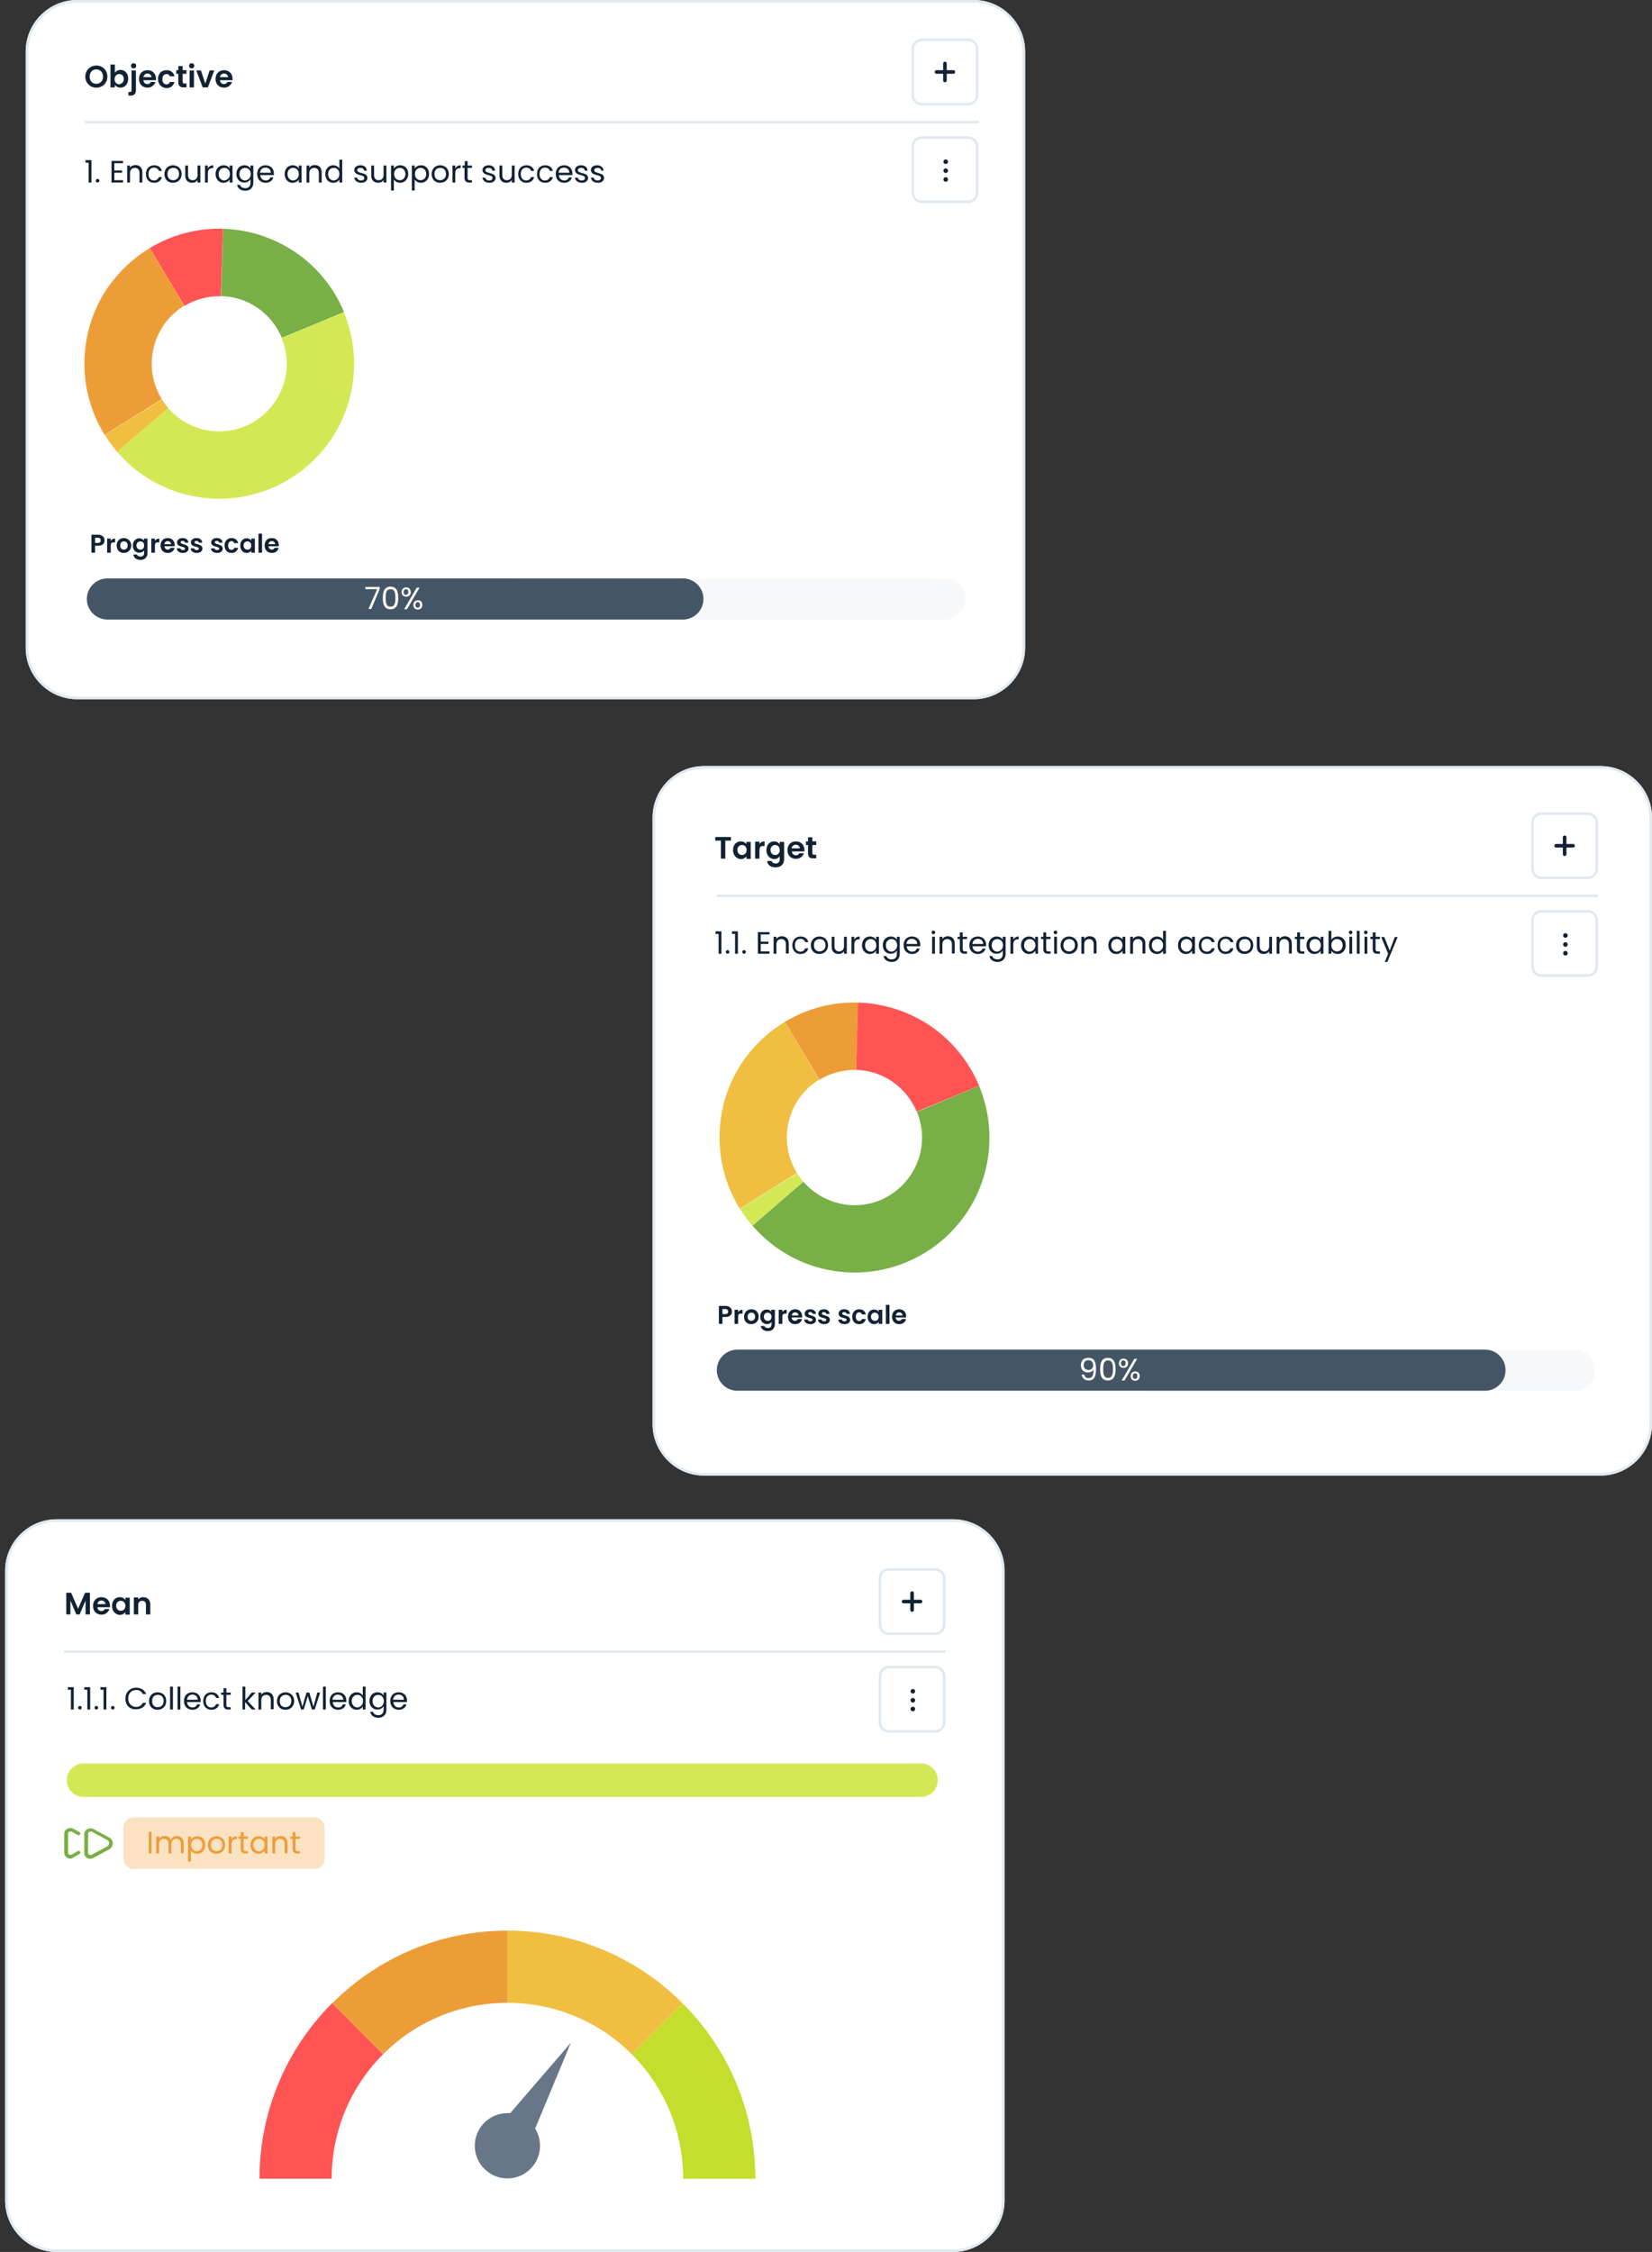 <?xml version="1.0" encoding="utf-8"?>
<!-- Generator: Adobe Illustrator 27.9.6, SVG Export Plug-In . SVG Version: 9.03 Build 54986)  -->
<svg version="1.1" id="Layer_1" xmlns="http://www.w3.org/2000/svg" xmlns:xlink="http://www.w3.org/1999/xlink" x="0px" y="0px"
	 viewBox="0 0 643 876" style="enable-background:new 0 0 643 876;" xml:space="preserve">
<rect x="0" y="0" width="643" height="876" fill="#333333" stroke="none"/>
<style type="text/css">
	.st0{fill:#FFFFFF;}
	.st1{fill:#E0E9F0;}
	.st2{fill:#F6F8FA;}
	.st3{fill:#445566;}
	.st4{fill:#112233;}
	.st5{fill:#78AF47;}
	.st6{fill:#FF5454;}
	.st7{fill:#ED9D38;}
	.st8{fill:#F0BF41;}
	.st9{fill:#D4E855;}
	.st10{fill:#FAE2C3;}
	.st11{fill:#C5DD2C;}
	.st12{fill:#677787;}
</style>
<g>
	<path class="st0" d="M30,0h349c11,0,20,9,20,20v232c0,11-9,20-20,20H30c-11,0-20-9-20-20V20C10,9,19,0,30,0z"/>
	<path class="st1" d="M379,272H30c-11,0-20-9-20-20V20C10,9,19,0,30,0h349c11,0,20,9,20,20v232C399,263,390,272,379,272z M30,1
		C19.5,1,11,9.5,11,20v232c0,10.5,8.5,19,19,19h349c10.5,0,19-8.5,19-19V20c0-10.5-8.5-19-19-19H30z"/>
</g>
<path class="st2" d="M200.8,225h167c4.4,0,8,3.6,8,8l0,0c0,4.4-3.6,8-8,8h-167V225z"/>
<path class="st3" d="M33.8,233c0-4.4,3.6-8,8-8h224c4.4,0,8,3.6,8,8l0,0c0,4.4-3.6,8-8,8h-224C37.4,241,33.8,237.4,33.8,233
	L33.8,233z"/>
<path class="st0" d="M142.1,228.3h5.7v0.8l-3.3,7.8h-1.1l3.4-7.7h-4.6V228.3z M149,232.6c0-2.5,0.6-4.4,3-4.4c2.4,0,3,1.9,3,4.4
	c0,2.5-0.6,4.4-3,4.4C149.6,237,149,235.1,149,232.6z M153.9,232.6c0-1.8-0.2-3.4-1.9-3.4c-1.7,0-1.9,1.6-1.9,3.4
	c0,1.9,0.2,3.4,1.9,3.4C153.7,236,153.9,234.4,153.9,232.6z M156.3,230.3c0-1.1,0.8-1.8,1.8-1.8c1,0,1.8,0.7,1.8,1.8
	c0,1.1-0.7,1.8-1.8,1.8C157,232.1,156.3,231.4,156.3,230.3z M158,229.2c-0.5,0-0.9,0.4-0.9,1.1c0,0.7,0.3,1.1,0.9,1.1
	s0.9-0.4,0.9-1.1C158.9,229.5,158.6,229.2,158,229.2z M157.3,237l4.9-8.4h1.1l-4.9,8.4H157.3z M160.9,235.3c0-1.1,0.7-1.8,1.8-1.8
	c1,0,1.7,0.7,1.7,1.8c0,1.1-0.7,1.8-1.7,1.8C161.6,237.1,160.9,236.5,160.9,235.3z M162.6,234.2c-0.5,0-0.9,0.4-0.9,1.1
	c0,0.7,0.4,1.1,0.9,1.1s0.9-0.4,0.9-1.1C163.5,234.6,163.1,234.2,162.6,234.2z"/>
<g>
	<path class="st0" d="M358.8,15.5h18c1.9,0,3.5,1.6,3.5,3.5v18c0,1.9-1.6,3.5-3.5,3.5h-18c-1.9,0-3.5-1.6-3.5-3.5V19
		C355.3,17.1,356.8,15.5,358.8,15.5z"/>
	<path class="st1" d="M376.8,41h-18c-2.2,0-4-1.8-4-4V19c0-2.2,1.8-4,4-4h18c2.2,0,4,1.8,4,4v18C380.8,39.2,379,41,376.8,41z
		 M358.8,16c-1.7,0-3,1.3-3,3v18c0,1.7,1.3,3,3,3h18c1.7,0,3-1.3,3-3V19c0-1.7-1.3-3-3-3H358.8z"/>
</g>
<g>
	<path class="st0" d="M358.8,53.5h18c1.9,0,3.5,1.6,3.5,3.5v18c0,1.9-1.6,3.5-3.5,3.5h-18c-1.9,0-3.5-1.6-3.5-3.5V57
		C355.3,55.1,356.8,53.5,358.8,53.5z"/>
	<path class="st1" d="M376.8,79h-18c-2.2,0-4-1.8-4-4V57c0-2.2,1.8-4,4-4h18c2.2,0,4,1.8,4,4v18C380.8,77.2,379,79,376.8,79z
		 M358.8,54c-1.7,0-3,1.3-3,3v18c0,1.7,1.3,3,3,3h18c1.7,0,3-1.3,3-3V57c0-1.7-1.3-3-3-3H358.8z"/>
</g>
<path class="st4" d="M368.1,67.3c0.5,0,0.9-0.4,0.9-0.9c0-0.5-0.4-0.9-0.9-0.9c-0.5,0-0.9,0.4-0.9,0.9
	C367.2,66.9,367.6,67.3,368.1,67.3z"/>
<path class="st4" d="M368.1,63.8c0.5,0,0.9-0.4,0.9-0.9c0-0.5-0.4-0.9-0.9-0.9c-0.5,0-0.9,0.4-0.9,0.9
	C367.2,63.4,367.6,63.8,368.1,63.8z"/>
<path class="st4" d="M368.1,70.7c0.5,0,0.9-0.4,0.9-0.9c0-0.5-0.4-0.9-0.9-0.9c-0.5,0-0.9,0.4-0.9,0.9
	C367.2,70.3,367.6,70.7,368.1,70.7z"/>
<path class="st4" d="M41.8,29.8c0,2.5-1.9,4.3-4.3,4.3c-2.4,0-4.3-1.8-4.3-4.3c0-2.5,1.9-4.3,4.3-4.3C39.9,25.5,41.8,27.3,41.8,29.8
	z M34.9,29.8c0,1.7,1,2.8,2.6,2.8c1.5,0,2.6-1.1,2.6-2.8S39,27,37.5,27C36,27,34.9,28.1,34.9,29.8z M44.7,28.3
	c0.4-0.6,1.2-1.1,2.2-1.1c1.7,0,3,1.3,3,3.4s-1.3,3.5-3,3.5c-1,0-1.8-0.5-2.2-1.1V34H43v-8.9h1.7V28.3z M48.2,30.7
	c0-1.3-0.9-1.9-1.8-1.9c-0.9,0-1.8,0.7-1.8,2s0.9,2,1.8,2C47.4,32.6,48.2,31.9,48.2,30.7z M52,26.6c-0.6,0-1-0.4-1-1s0.4-1,1-1
	c0.6,0,1,0.4,1,1S52.6,26.6,52,26.6z M51.2,27.4h1.7v7.7c0,1.5-0.8,2.1-2.1,2.1H50v-1.4h0.5c0.5,0,0.7-0.2,0.7-0.6V27.4z M57.4,28.6
	c-0.8,0-1.4,0.5-1.6,1.4h3.2C58.9,29.2,58.2,28.6,57.4,28.6z M60.5,31.9c-0.4,1.2-1.5,2.2-3.1,2.2c-1.9,0-3.3-1.3-3.3-3.4
	c0-2.1,1.4-3.4,3.3-3.4c1.9,0,3.3,1.3,3.3,3.3c0,0.2,0,0.4,0,0.6h-4.9c0.1,1,0.8,1.5,1.6,1.5c0.7,0,1.1-0.4,1.3-0.8H60.5z
	 M61.5,30.7c0-2.1,1.4-3.4,3.3-3.4c1.7,0,2.8,0.9,3.1,2.4h-1.8c-0.2-0.6-0.6-0.9-1.3-0.9c-0.9,0-1.6,0.7-1.6,2c0,1.3,0.6,2,1.6,2
	c0.7,0,1.1-0.3,1.3-0.9h1.8c-0.4,1.4-1.5,2.4-3.1,2.4C62.8,34.1,61.5,32.8,61.5,30.7z M69.4,31.9v-3.2h-0.8v-1.4h0.8v-1.6h1.7v1.6
	h1.5v1.4h-1.5v3.2c0,0.4,0.2,0.6,0.7,0.6h0.8V34h-1.1C70.2,34,69.4,33.5,69.4,31.9z M73.8,34v-6.6h1.7V34H73.8z M74.6,26.6
	c-0.6,0-1-0.4-1-1s0.4-1,1-1c0.6,0,1,0.4,1,1S75.2,26.6,74.6,26.6z M76.4,27.4h1.8l1.7,5.1l1.7-5.1h1.8L80.9,34h-2L76.4,27.4z
	 M87.2,28.6c-0.8,0-1.4,0.5-1.6,1.4h3.2C88.7,29.2,88,28.6,87.2,28.6z M90.3,31.9c-0.4,1.2-1.5,2.2-3.1,2.2c-1.9,0-3.3-1.3-3.3-3.4
	c0-2.1,1.4-3.4,3.3-3.4c1.9,0,3.3,1.3,3.3,3.3c0,0.2,0,0.4,0,0.6h-4.9c0.1,1,0.8,1.5,1.6,1.5c0.7,0,1.1-0.4,1.3-0.8H90.3z"/>
<rect x="33" y="47" class="st1" width="348" height="1"/>
<path class="st4" d="M371.8,28c0,0.4-0.3,0.7-0.7,0.7h-2.6v2.6c0,0.4-0.3,0.7-0.7,0.7c-0.4,0-0.7-0.3-0.7-0.7v-2.6h-2.6
	c-0.4,0-0.7-0.3-0.7-0.7s0.3-0.7,0.7-0.7h2.6v-2.6c0-0.4,0.3-0.7,0.7-0.7c0.4,0,0.7,0.3,0.7,0.7v2.6h2.6
	C371.5,27.3,371.8,27.6,371.8,28z"/>
<path class="st4" d="M34.5,71v-7.7h-1.2v-1h2.3V71H34.5z M38.7,70.3c0,0.4-0.3,0.7-0.7,0.7c-0.4,0-0.7-0.3-0.7-0.7
	c0-0.4,0.3-0.7,0.7-0.7C38.4,69.6,38.7,69.9,38.7,70.3z M47.9,62.6v0.9h-3.4v2.8h3v0.9h-3v2.9h3.4V71h-4.5v-8.4H47.9z M54.3,71v-3.7
	c0-1.3-0.7-2-1.8-2c-1.1,0-1.9,0.7-1.9,2.1V71h-1.1v-6.6h1.1v0.9c0.4-0.7,1.2-1.1,2.1-1.1c1.5,0,2.7,0.9,2.7,2.8V71H54.3z
	 M56.8,67.7c0-2.1,1.3-3.4,3.2-3.4c1.6,0,2.7,0.8,3,2.2h-1.2c-0.2-0.8-0.9-1.3-1.9-1.3c-1.2,0-2.1,0.9-2.1,2.5
	c0,1.6,0.9,2.5,2.1,2.5c1,0,1.6-0.5,1.9-1.3H63c-0.3,1.3-1.4,2.2-3,2.2C58.1,71.1,56.8,69.8,56.8,67.7z M70.7,67.7
	c0,2.1-1.5,3.4-3.4,3.4c-1.9,0-3.3-1.3-3.3-3.4c0-2.1,1.5-3.4,3.3-3.4C69.3,64.3,70.7,65.6,70.7,67.7z M65.2,67.7
	c0,1.7,1,2.4,2.2,2.4s2.3-0.8,2.3-2.4c0-1.7-1.1-2.4-2.2-2.4C66.2,65.3,65.2,66,65.2,67.7z M78,64.4V71h-1.1v-1
	c-0.4,0.7-1.2,1.1-2.1,1.1c-1.5,0-2.7-0.9-2.7-2.8v-3.9h1.1v3.7c0,1.3,0.7,2,1.8,2c1.1,0,1.9-0.7,1.9-2.1v-3.6H78z M80.9,67.4V71
	h-1.1v-6.6h1.1v1.1c0.4-0.7,1.1-1.2,2.1-1.2v1.1h-0.3C81.7,65.4,80.9,65.9,80.9,67.4z M83.9,67.7c0-2.1,1.4-3.4,3.1-3.4
	c1.2,0,2.1,0.6,2.4,1.3v-1.2h1.1V71h-1.1v-1.2c-0.4,0.7-1.2,1.3-2.5,1.3C85.3,71.1,83.9,69.7,83.9,67.7z M89.5,67.7
	c0-1.5-1-2.4-2.2-2.4c-1.2,0-2.2,0.9-2.2,2.4c0,1.5,1,2.5,2.2,2.5C88.4,70.1,89.5,69.2,89.5,67.7z M92,67.7c0-2.1,1.4-3.4,3.1-3.4
	c1.2,0,2.1,0.6,2.4,1.3v-1.2h1.1v6.7c0,1.8-1.2,3.1-3.1,3.1c-1.7,0-3-0.9-3.2-2.3h1.1c0.2,0.8,1,1.3,2.1,1.3c1.2,0,2-0.7,2-2.1v-1.4
	c-0.4,0.7-1.2,1.3-2.4,1.3C93.4,71.1,92,69.7,92,67.7z M97.6,67.7c0-1.5-1-2.4-2.2-2.4c-1.2,0-2.2,0.9-2.2,2.4c0,1.5,1,2.5,2.2,2.5
	C96.6,70.1,97.6,69.2,97.6,67.7z M103.3,65.2c-1.1,0-2,0.7-2.1,2h4.2C105.4,65.9,104.5,65.2,103.3,65.2z M106.4,69
	c-0.3,1.2-1.4,2.1-3,2.1c-1.9,0-3.3-1.3-3.3-3.4c0-2.1,1.3-3.4,3.3-3.4c1.9,0,3.2,1.3,3.2,3.1c0,0.2,0,0.4,0,0.7h-5.3
	c0.1,1.3,1,2.1,2.1,2.1c1,0,1.6-0.5,1.8-1.2H106.4z M110.8,67.7c0-2.1,1.4-3.4,3.1-3.4c1.2,0,2.1,0.6,2.4,1.3v-1.2h1.1V71h-1.1v-1.2
	c-0.4,0.7-1.2,1.3-2.5,1.3C112.1,71.1,110.8,69.7,110.8,67.7z M116.3,67.7c0-1.5-1-2.4-2.2-2.4c-1.2,0-2.2,0.9-2.2,2.4
	c0,1.5,1,2.5,2.2,2.5C115.3,70.1,116.3,69.2,116.3,67.7z M124.1,71v-3.7c0-1.3-0.7-2-1.8-2c-1.1,0-1.9,0.7-1.9,2.1V71h-1.1v-6.6h1.1
	v0.9c0.4-0.7,1.2-1.1,2.1-1.1c1.5,0,2.7,0.9,2.7,2.8V71H124.1z M126.6,67.7c0-2.1,1.4-3.4,3.1-3.4c1,0,2,0.5,2.4,1.3v-3.5h1.1V71
	h-1.1v-1.2c-0.4,0.7-1.2,1.3-2.4,1.3C127.9,71.1,126.6,69.7,126.6,67.7z M132.1,67.7c0-1.5-1-2.4-2.2-2.4c-1.2,0-2.2,0.9-2.2,2.4
	c0,1.5,1,2.5,2.2,2.5C131.1,70.1,132.1,69.2,132.1,67.7z M143,69.2c0,1.1-0.9,1.9-2.4,1.9c-1.5,0-2.6-0.8-2.7-2h1.1
	c0.1,0.6,0.6,1.1,1.5,1.1c0.9,0,1.3-0.4,1.3-1c0-1.5-3.9-0.6-3.9-3.1c0-1,0.9-1.8,2.4-1.8c1.5,0,2.4,0.8,2.5,2.1h-1.1
	c0-0.7-0.6-1.1-1.4-1.1c-0.8,0-1.3,0.4-1.3,0.9C139.1,67.7,143,66.9,143,69.2z M150.4,64.4V71h-1.1v-1c-0.4,0.7-1.2,1.1-2.1,1.1
	c-1.5,0-2.7-0.9-2.7-2.8v-3.9h1.1v3.7c0,1.3,0.7,2,1.8,2c1.1,0,1.9-0.7,1.9-2.1v-3.6H150.4z M153.3,65.6c0.4-0.7,1.3-1.3,2.5-1.3
	c1.8,0,3.1,1.3,3.1,3.4c0,2-1.4,3.4-3.1,3.4c-1.2,0-2.1-0.6-2.5-1.3v4.3h-1.1v-9.7h1.1V65.6z M157.8,67.7c0-1.5-1-2.4-2.2-2.4
	c-1.2,0-2.2,0.9-2.2,2.4c0,1.5,1,2.4,2.2,2.4C156.8,70.1,157.8,69.2,157.8,67.7z M161.4,65.6c0.4-0.7,1.3-1.3,2.5-1.3
	c1.8,0,3.1,1.3,3.1,3.4c0,2-1.4,3.4-3.1,3.4c-1.2,0-2.1-0.6-2.5-1.3v4.3h-1.1v-9.7h1.1V65.6z M165.9,67.7c0-1.5-1-2.4-2.2-2.4
	c-1.2,0-2.2,0.9-2.2,2.4c0,1.5,1,2.4,2.2,2.4C164.9,70.1,165.9,69.2,165.9,67.7z M174.7,67.7c0,2.1-1.5,3.4-3.4,3.4
	c-1.9,0-3.3-1.3-3.3-3.4c0-2.1,1.5-3.4,3.3-3.4C173.2,64.3,174.7,65.6,174.7,67.7z M169.1,67.7c0,1.7,1,2.4,2.2,2.4s2.3-0.8,2.3-2.4
	c0-1.7-1.1-2.4-2.2-2.4C170.2,65.3,169.1,66,169.1,67.7z M177.2,67.4V71h-1.1v-6.6h1.1v1.1c0.4-0.7,1.1-1.2,2.1-1.2v1.1H179
	C178,65.4,177.2,65.9,177.2,67.4z M180.8,69.2v-3.9H180v-0.9h0.9v-1.7h1.1v1.7h1.7v0.9h-1.7v3.9c0,0.6,0.2,0.9,0.9,0.9h0.8V71h-1
	C181.5,71,180.8,70.5,180.8,69.2z M192.9,69.2c0,1.1-0.9,1.9-2.4,1.9c-1.5,0-2.6-0.8-2.7-2h1.1c0.1,0.6,0.6,1.1,1.5,1.1
	c0.9,0,1.3-0.4,1.3-1c0-1.5-3.9-0.6-3.9-3.1c0-1,0.9-1.8,2.4-1.8c1.5,0,2.4,0.8,2.5,2.1h-1.1c0-0.7-0.6-1.1-1.4-1.1
	c-0.8,0-1.3,0.4-1.3,0.9C189,67.7,192.8,66.9,192.9,69.2z M200.3,64.4V71h-1.1v-1c-0.4,0.7-1.2,1.1-2.1,1.1c-1.5,0-2.7-0.9-2.7-2.8
	v-3.9h1.1v3.7c0,1.3,0.7,2,1.8,2c1.1,0,1.9-0.7,1.9-2.1v-3.6H200.3z M201.7,67.7c0-2.1,1.3-3.4,3.2-3.4c1.6,0,2.7,0.8,3,2.2h-1.2
	c-0.2-0.8-0.9-1.3-1.9-1.3c-1.2,0-2.1,0.9-2.1,2.5c0,1.6,0.9,2.5,2.1,2.5c1,0,1.6-0.5,1.9-1.3h1.2c-0.3,1.3-1.4,2.2-3,2.2
	C203,71.1,201.7,69.8,201.7,67.7z M209,67.7c0-2.1,1.3-3.4,3.2-3.4c1.6,0,2.7,0.8,3,2.2H214c-0.2-0.8-0.9-1.3-1.9-1.3
	c-1.2,0-2.1,0.9-2.1,2.5c0,1.6,0.9,2.5,2.1,2.5c1,0,1.6-0.5,1.9-1.3h1.2c-0.3,1.3-1.4,2.2-3,2.2C210.3,71.1,209,69.8,209,67.7z
	 M219.5,65.2c-1.1,0-2,0.7-2.1,2h4.2C221.6,65.9,220.6,65.2,219.5,65.2z M222.6,69c-0.3,1.2-1.4,2.1-3,2.1c-1.9,0-3.3-1.3-3.3-3.4
	c0-2.1,1.3-3.4,3.3-3.4c1.9,0,3.2,1.3,3.2,3.1c0,0.2,0,0.4,0,0.7h-5.3c0.1,1.3,1,2.1,2.1,2.1c1,0,1.6-0.5,1.8-1.2H222.6z
	 M228.9,69.2c0,1.1-0.9,1.9-2.4,1.9c-1.5,0-2.6-0.8-2.7-2h1.1c0.1,0.6,0.6,1.1,1.5,1.1c0.9,0,1.3-0.4,1.3-1c0-1.5-3.9-0.6-3.9-3.1
	c0-1,0.9-1.8,2.4-1.8c1.5,0,2.4,0.8,2.5,2.1h-1.1c0-0.7-0.6-1.1-1.4-1.1c-0.8,0-1.3,0.4-1.3,0.9C225,67.7,228.8,66.9,228.9,69.2z
	 M235.1,69.2c0,1.1-0.9,1.9-2.4,1.9c-1.5,0-2.6-0.8-2.7-2h1.1c0.1,0.6,0.6,1.1,1.5,1.1c0.9,0,1.3-0.4,1.3-1c0-1.5-3.9-0.6-3.9-3.1
	c0-1,0.9-1.8,2.4-1.8c1.5,0,2.4,0.8,2.5,2.1H234c0-0.7-0.6-1.1-1.4-1.1c-0.8,0-1.3,0.4-1.3,0.9C231.3,67.7,235.1,66.9,235.1,69.2z"
	/>
<path class="st4" d="M37,211.2h1.1c0.8,0,1.1-0.4,1.1-1c0-0.6-0.3-1-1.1-1H37V211.2z M40.7,210.2c0,1.1-0.7,2.1-2.5,2.1H37v2.7h-1.4
	v-7h2.6C39.8,208,40.7,209,40.7,210.2z M43.1,212.2v2.8h-1.4v-5.5h1.4v0.9c0.4-0.6,0.9-0.9,1.7-0.9v1.5h-0.4
	C43.6,210.9,43.1,211.2,43.1,212.2z M51.1,212.2c0,1.7-1.3,2.9-2.9,2.9c-1.6,0-2.8-1.1-2.8-2.9c0-1.8,1.2-2.9,2.9-2.9
	C49.8,209.4,51.1,210.5,51.1,212.2z M46.8,212.2c0,1.1,0.6,1.6,1.4,1.6c0.7,0,1.5-0.5,1.5-1.6c0-1.1-0.7-1.6-1.4-1.6
	C47.4,210.6,46.8,211.1,46.8,212.2z M51.7,212.2c0-1.7,1.1-2.8,2.5-2.8c0.9,0,1.5,0.4,1.8,0.9v-0.8h1.4v5.6c0,1.5-0.9,2.7-2.7,2.7
	c-1.6,0-2.6-0.8-2.8-2.1h1.4c0.1,0.5,0.7,0.8,1.4,0.8c0.8,0,1.4-0.4,1.4-1.5v-0.9c-0.3,0.5-1,0.9-1.8,0.9
	C52.8,215.1,51.7,213.9,51.7,212.2z M56.1,212.2c0-1.1-0.7-1.6-1.5-1.6c-0.8,0-1.5,0.6-1.5,1.6c0,1,0.7,1.6,1.5,1.6
	C55.4,213.9,56.1,213.3,56.1,212.2z M60.3,212.2v2.8h-1.4v-5.5h1.4v0.9c0.4-0.6,0.9-0.9,1.7-0.9v1.5h-0.4
	C60.8,210.9,60.3,211.2,60.3,212.2z M65.3,210.5c-0.7,0-1.2,0.4-1.3,1.2h2.6C66.6,211,66,210.5,65.3,210.5z M67.9,213.3
	c-0.3,1-1.2,1.8-2.6,1.8c-1.6,0-2.8-1.1-2.8-2.9c0-1.8,1.1-2.9,2.8-2.9c1.6,0,2.7,1.1,2.7,2.7c0,0.2,0,0.4,0,0.5H64
	c0.1,0.8,0.6,1.3,1.3,1.3c0.6,0,0.9-0.3,1.1-0.7H67.9z M73.4,213.4c0,0.9-0.8,1.7-2.2,1.7c-1.4,0-2.4-0.8-2.4-1.8h1.4
	c0.1,0.4,0.4,0.7,1,0.7c0.6,0,0.8-0.2,0.8-0.6c0-1-3.1-0.4-3.1-2.4c0-0.9,0.8-1.7,2.2-1.7c1.3,0,2.2,0.7,2.2,1.8H72
	c0-0.4-0.4-0.7-0.9-0.7c-0.5,0-0.8,0.2-0.8,0.5C70.3,212,73.3,211.4,73.4,213.4z M78.8,213.4c0,0.9-0.8,1.7-2.2,1.7
	c-1.4,0-2.4-0.8-2.4-1.8h1.4c0,0.4,0.4,0.7,1,0.7c0.5,0,0.8-0.2,0.8-0.6c0-1-3.1-0.4-3.1-2.4c0-0.9,0.8-1.7,2.2-1.7
	c1.3,0,2.2,0.7,2.2,1.8h-1.3c0-0.4-0.4-0.7-0.9-0.7c-0.5,0-0.8,0.2-0.8,0.5C75.7,212,78.8,211.4,78.8,213.4z M86.7,213.4
	c0,0.9-0.8,1.7-2.2,1.7c-1.4,0-2.4-0.8-2.4-1.8h1.4c0,0.4,0.4,0.7,1,0.7c0.5,0,0.8-0.2,0.8-0.6c0-1-3.1-0.4-3.1-2.4
	c0-0.9,0.8-1.7,2.2-1.7c1.3,0,2.2,0.7,2.2,1.8h-1.3c0-0.4-0.4-0.7-0.9-0.7c-0.5,0-0.8,0.2-0.8,0.5C83.5,212,86.6,211.4,86.7,213.4z
	 M87.4,212.2c0-1.7,1.1-2.9,2.7-2.9c1.4,0,2.3,0.7,2.6,2h-1.5c-0.2-0.5-0.5-0.8-1.1-0.8c-0.8,0-1.3,0.6-1.3,1.7s0.5,1.7,1.3,1.7
	c0.6,0,0.9-0.3,1.1-0.8h1.5c-0.3,1.2-1.2,2-2.6,2C88.6,215.1,87.4,214,87.4,212.2z M93.5,212.2c0-1.7,1.1-2.8,2.5-2.8
	c0.9,0,1.5,0.4,1.8,0.9v-0.8h1.4v5.5h-1.4v-0.8c-0.3,0.5-1,0.9-1.8,0.9C94.6,215.1,93.5,213.9,93.5,212.2z M97.8,212.2
	c0-1.1-0.7-1.6-1.5-1.6c-0.8,0-1.5,0.6-1.5,1.6c0,1,0.7,1.6,1.5,1.6C97.1,213.9,97.8,213.3,97.8,212.2z M100.6,215v-7.4h1.4v7.4
	H100.6z M105.8,210.5c-0.7,0-1.2,0.4-1.3,1.2h2.6C107.1,211,106.5,210.5,105.8,210.5z M108.4,213.3c-0.3,1-1.2,1.8-2.6,1.8
	c-1.6,0-2.8-1.1-2.8-2.9c0-1.8,1.1-2.9,2.8-2.9c1.6,0,2.7,1.1,2.7,2.7c0,0.2,0,0.4,0,0.5h-4c0.1,0.8,0.6,1.3,1.3,1.3
	c0.6,0,0.9-0.3,1.1-0.7H108.4z"/>
<path class="st5" d="M133.9,121.4c-3.9-9.4-10.4-17.4-18.8-23.2c-8.4-5.7-18.2-8.9-28.3-9.2l-0.7,26.2c5.1,0.1,10,1.7,14.2,4.6
	c4.2,2.9,7.4,6.9,9.4,11.6L133.9,121.4z"/>
<path class="st6" d="M86.8,89c-10-0.3-19.9,2.3-28.5,7.5L71.8,119c4.3-2.6,9.2-3.9,14.2-3.8L86.8,89z"/>
<path class="st7" d="M58.3,96.5c-6,3.6-11.1,8.3-15.3,13.9s-7.1,12-8.7,18.7c-1.6,6.8-1.9,13.8-0.8,20.7c1.1,6.9,3.6,13.4,7.2,19.4
	l22.3-13.9c-1.8-3-3.1-6.2-3.6-9.7c-0.6-3.4-0.4-6.9,0.4-10.3c0.8-3.4,2.3-6.6,4.3-9.4c2.1-2.8,4.7-5.2,7.6-7L58.3,96.5z"/>
<path class="st8" d="M40.8,169.2c1.4,2.3,3.1,4.5,4.8,6.6l19.9-17.1c-0.9-1-1.7-2.1-2.4-3.3L40.8,169.2z"/>
<path class="st9" d="M45.6,175.8c8.2,9.5,19.4,15.7,31.7,17.6c12.3,1.9,24.9-0.6,35.6-7.2c10.6-6.5,18.6-16.7,22.4-28.5
	c3.8-11.9,3.3-24.7-1.5-36.3l-24.2,10.1c2.4,5.8,2.7,12.2,0.7,18.1c-1.9,5.9-5.9,11-11.2,14.3c-5.3,3.3-11.6,4.6-17.8,3.6
	c-6.2-1-11.8-4.1-15.9-8.8L45.6,175.8z"/>
<g>
	<path class="st0" d="M274,298h349c11,0,20,9,20,20v236c0,11-9,20-20,20H274c-11,0-20-9-20-20V318C254,307,263,298,274,298z"/>
	<path class="st1" d="M623,574H274c-11,0-20-9-20-20V318c0-11,9-20,20-20h349c11,0,20,9,20,20v236C643,565,634,574,623,574z
		 M274,299c-10.5,0-19,8.5-19,19v236c0,10.5,8.5,19,19,19h349c10.5,0,19-8.5,19-19V318c0-10.5-8.5-19-19-19H274z"/>
</g>
<path class="st2" d="M446,525h167c4.4,0,8,3.6,8,8l0,0c0,4.4-3.6,8-8,8H446V525z"/>
<path class="st3" d="M279,533c0-4.4,3.6-8,8-8h291c4.4,0,8,3.6,8,8l0,0c0,4.4-3.6,8-8,8H287C282.6,541,279,537.4,279,533L279,533z"
	/>
<path class="st0" d="M421,534.7h1c0.2,0.9,0.7,1.4,1.7,1.4c1.3,0,2-0.9,1.9-3.4c-0.3,0.7-1.2,1.2-2.1,1.2c-1.6,0-2.8-1-2.8-2.8
	c0-1.7,1-2.9,2.9-2.9c2.4,0,3,1.7,3,4.3c0,2.9-0.7,4.5-2.9,4.5C422,537,421.2,535.9,421,534.7z M423.7,532.9c1,0,1.8-0.7,1.8-1.8
	c0-1.2-0.7-2-1.9-2c-1.1,0-1.8,0.8-1.8,1.9C421.8,532.1,422.4,532.9,423.7,532.9z M428.2,532.6c0-2.5,0.6-4.4,3-4.4
	c2.4,0,3,1.9,3,4.4c0,2.5-0.6,4.4-3,4.4C428.8,537,428.2,535.1,428.2,532.6z M433.2,532.6c0-1.8-0.2-3.4-1.9-3.4
	c-1.7,0-1.9,1.6-1.9,3.4c0,1.9,0.2,3.4,1.9,3.4C432.9,536,433.2,534.4,433.2,532.6z M435.5,530.3c0-1.1,0.8-1.8,1.8-1.8
	c1,0,1.8,0.7,1.8,1.8c0,1.1-0.7,1.8-1.8,1.8C436.3,532.1,435.5,531.4,435.5,530.3z M437.2,529.2c-0.5,0-0.9,0.4-0.9,1.1
	c0,0.7,0.3,1.1,0.9,1.1s0.9-0.4,0.9-1.1C438.1,529.5,437.8,529.2,437.2,529.2z M436.6,537l4.9-8.4h1.1l-4.9,8.4H436.6z M440.1,535.3
	c0-1.1,0.7-1.8,1.8-1.8c1,0,1.7,0.7,1.7,1.8c0,1.1-0.7,1.8-1.7,1.8C440.8,537.1,440.1,536.5,440.1,535.3z M441.8,534.2
	c-0.5,0-0.9,0.4-0.9,1.1c0,0.7,0.4,1.1,0.9,1.1c0.5,0,0.9-0.4,0.9-1.1C442.7,534.6,442.4,534.2,441.8,534.2z"/>
<g>
	<path class="st0" d="M600,316.5h18c1.9,0,3.5,1.6,3.5,3.5v18c0,1.9-1.6,3.5-3.5,3.5h-18c-1.9,0-3.5-1.6-3.5-3.5v-18
		C596.5,318.1,598.1,316.5,600,316.5z"/>
	<path class="st1" d="M618,342h-18c-2.2,0-4-1.8-4-4v-18c0-2.2,1.8-4,4-4h18c2.2,0,4,1.8,4,4v18C622,340.2,620.2,342,618,342z
		 M600,317c-1.7,0-3,1.3-3,3v18c0,1.7,1.3,3,3,3h18c1.7,0,3-1.3,3-3v-18c0-1.7-1.3-3-3-3H600z"/>
</g>
<g>
	<path class="st0" d="M600,354.5h18c1.9,0,3.5,1.6,3.5,3.5v18c0,1.9-1.6,3.5-3.5,3.5h-18c-1.9,0-3.5-1.6-3.5-3.5v-18
		C596.5,356.1,598.1,354.5,600,354.5z"/>
	<path class="st1" d="M618,380h-18c-2.2,0-4-1.8-4-4v-18c0-2.2,1.8-4,4-4h18c2.2,0,4,1.8,4,4v18C622,378.2,620.2,380,618,380z
		 M600,355c-1.7,0-3,1.3-3,3v18c0,1.7,1.3,3,3,3h18c1.7,0,3-1.3,3-3v-18c0-1.7-1.3-3-3-3H600z"/>
</g>
<path class="st4" d="M609.3,368.3c0.5,0,0.9-0.4,0.9-0.9c0-0.5-0.4-0.9-0.9-0.9c-0.5,0-0.9,0.4-0.9,0.9
	C608.4,367.9,608.8,368.3,609.3,368.3z"/>
<path class="st4" d="M609.3,364.8c0.5,0,0.9-0.4,0.9-0.9s-0.4-0.9-0.9-0.9c-0.5,0-0.9,0.4-0.9,0.9S608.8,364.8,609.3,364.8z"/>
<path class="st4" d="M609.3,371.7c0.5,0,0.9-0.4,0.9-0.9c0-0.5-0.4-0.9-0.9-0.9c-0.5,0-0.9,0.4-0.9,0.9
	C608.4,371.3,608.8,371.7,609.3,371.7z"/>
<rect x="279" y="348" class="st1" width="343" height="1"/>
<path class="st4" d="M278.4,327v-1.4h6.1v1.4h-2.2v7h-1.7v-7H278.4z M285.3,330.7c0-2.1,1.3-3.4,3-3.4c1.1,0,1.8,0.5,2.2,1.1v-0.9
	h1.7v6.6h-1.7v-1c-0.4,0.6-1.2,1.1-2.2,1.1C286.7,334.1,285.3,332.7,285.3,330.7z M290.6,330.7c0-1.3-0.8-2-1.8-2
	c-0.9,0-1.8,0.7-1.8,1.9c0,1.3,0.9,2,1.8,2C289.7,332.6,290.6,331.9,290.6,330.7z M295.6,330.7v3.3h-1.7v-6.6h1.7v1
	c0.4-0.7,1.1-1.1,2-1.1v1.8h-0.4C296.2,329,295.6,329.4,295.6,330.7z M298.3,330.7c0-2.1,1.3-3.4,3-3.4c1,0,1.8,0.5,2.2,1.1v-0.9
	h1.7v6.7c0,1.8-1.1,3.2-3.3,3.2c-1.9,0-3.2-0.9-3.3-2.5h1.7c0.2,0.6,0.8,1,1.6,1c0.9,0,1.6-0.5,1.6-1.8v-1c-0.4,0.6-1.2,1.1-2.2,1.1
	C299.6,334.1,298.3,332.7,298.3,330.7z M303.5,330.7c0-1.3-0.8-2-1.8-2c-0.9,0-1.8,0.7-1.8,1.9c0,1.3,0.9,2,1.8,2
	C302.7,332.6,303.5,331.9,303.5,330.7z M309.7,328.6c-0.8,0-1.4,0.5-1.6,1.4h3.2C311.3,329.2,310.6,328.6,309.7,328.6z M312.9,331.9
	c-0.4,1.2-1.5,2.2-3.1,2.2c-1.9,0-3.3-1.3-3.3-3.4c0-2.1,1.4-3.4,3.3-3.4c1.9,0,3.3,1.3,3.3,3.3c0,0.2,0,0.4,0,0.6h-4.9
	c0.1,1,0.8,1.5,1.6,1.5c0.7,0,1.1-0.4,1.3-0.8H312.9z M314.5,331.9v-3.2h-0.8v-1.4h0.8v-1.6h1.7v1.6h1.5v1.4h-1.5v3.2
	c0,0.4,0.2,0.6,0.7,0.6h0.8v1.4h-1.1C315.4,334,314.5,333.5,314.5,331.9z"/>
<path class="st4" d="M613,329c0,0.4-0.3,0.7-0.7,0.7h-2.6v2.6c0,0.4-0.3,0.7-0.7,0.7s-0.7-0.3-0.7-0.7v-2.6h-2.6
	c-0.4,0-0.7-0.3-0.7-0.7s0.3-0.7,0.7-0.7h2.6v-2.6c0-0.4,0.3-0.7,0.7-0.7s0.7,0.3,0.7,0.7v2.6h2.6C612.7,328.3,613,328.6,613,329z"
	/>
<path class="st4" d="M281.2,511.2h1.1c0.8,0,1.1-0.4,1.1-1c0-0.6-0.4-1-1.1-1h-1.1V511.2z M284.9,510.2c0,1.1-0.7,2.1-2.5,2.1h-1.2
	v2.7h-1.4v-7h2.6C284,508,284.9,509,284.9,510.2z M287.3,512.2v2.8h-1.4v-5.5h1.4v0.9c0.4-0.6,0.9-0.9,1.7-0.9v1.5h-0.4
	C287.8,510.9,287.3,511.2,287.3,512.2z M295.3,512.2c0,1.7-1.3,2.9-2.9,2.9c-1.6,0-2.8-1.1-2.8-2.9c0-1.7,1.2-2.9,2.9-2.9
	S295.3,510.5,295.3,512.2z M291,512.2c0,1.1,0.6,1.6,1.4,1.6c0.7,0,1.5-0.5,1.5-1.6c0-1.1-0.7-1.6-1.4-1.6
	C291.7,510.6,291,511.1,291,512.2z M295.9,512.2c0-1.7,1.1-2.8,2.5-2.8c0.9,0,1.5,0.4,1.8,0.9v-0.8h1.4v5.6c0,1.5-0.9,2.7-2.7,2.7
	c-1.6,0-2.6-0.8-2.8-2h1.4c0.1,0.5,0.7,0.8,1.4,0.8c0.8,0,1.4-0.4,1.4-1.5v-0.9c-0.3,0.5-1,0.9-1.8,0.9
	C297.1,515.1,295.9,513.9,295.9,512.2z M300.3,512.2c0-1-0.7-1.6-1.5-1.6c-0.8,0-1.5,0.6-1.5,1.6c0,1,0.7,1.6,1.5,1.6
	C299.6,513.9,300.3,513.3,300.3,512.2z M304.5,512.2v2.8h-1.4v-5.5h1.4v0.9c0.4-0.6,0.9-0.9,1.7-0.9v1.5h-0.4
	C305,510.9,304.5,511.2,304.5,512.2z M309.5,510.5c-0.7,0-1.2,0.4-1.3,1.2h2.6C310.8,511,310.2,510.5,309.5,510.5z M312.1,513.3
	c-0.3,1-1.2,1.8-2.6,1.8c-1.6,0-2.8-1.1-2.8-2.9c0-1.7,1.1-2.9,2.8-2.9c1.6,0,2.7,1.1,2.7,2.7c0,0.2,0,0.4,0,0.5h-4.1
	c0.1,0.8,0.6,1.3,1.3,1.3c0.6,0,0.9-0.3,1.1-0.7H312.1z M317.6,513.4c0,1-0.8,1.7-2.2,1.7c-1.4,0-2.4-0.8-2.4-1.8h1.4
	c0,0.4,0.4,0.7,1,0.7c0.5,0,0.9-0.2,0.9-0.6c0-1-3.1-0.4-3.1-2.4c0-0.9,0.8-1.7,2.2-1.7c1.3,0,2.1,0.7,2.2,1.8h-1.3
	c0-0.4-0.4-0.7-0.9-0.7c-0.5,0-0.8,0.2-0.8,0.5C314.5,512,317.6,511.4,317.6,513.4z M323,513.4c0,1-0.8,1.7-2.2,1.7
	c-1.4,0-2.4-0.8-2.4-1.8h1.4c0,0.4,0.4,0.7,1,0.7c0.5,0,0.8-0.2,0.8-0.6c0-1-3.1-0.4-3.1-2.4c0-0.9,0.8-1.7,2.2-1.7
	c1.3,0,2.1,0.7,2.2,1.8h-1.3c0-0.4-0.4-0.7-0.9-0.7c-0.5,0-0.8,0.2-0.8,0.5C319.9,512,323,511.4,323,513.4z M330.9,513.4
	c0,1-0.8,1.7-2.2,1.7c-1.4,0-2.4-0.8-2.4-1.8h1.4c0,0.4,0.4,0.7,1,0.7c0.5,0,0.8-0.2,0.8-0.6c0-1-3.1-0.4-3.1-2.4
	c0-0.9,0.8-1.7,2.2-1.7c1.3,0,2.2,0.7,2.2,1.8h-1.3c0-0.4-0.4-0.7-0.9-0.7c-0.5,0-0.8,0.2-0.8,0.5
	C327.8,512,330.8,511.4,330.9,513.4z M331.7,512.2c0-1.7,1.1-2.9,2.7-2.9c1.4,0,2.3,0.7,2.6,2h-1.5c-0.2-0.5-0.5-0.8-1.1-0.8
	c-0.8,0-1.3,0.6-1.3,1.7c0,1.1,0.5,1.7,1.3,1.7c0.6,0,0.9-0.3,1.1-0.8h1.5c-0.3,1.2-1.2,2-2.6,2C332.8,515.1,331.7,514,331.7,512.2z
	 M337.7,512.2c0-1.7,1.1-2.8,2.5-2.8c0.9,0,1.5,0.4,1.8,0.9v-0.8h1.4v5.5H342v-0.8c-0.3,0.5-1,0.9-1.8,0.9
	C338.8,515.1,337.7,513.9,337.7,512.2z M342,512.2c0-1-0.7-1.6-1.5-1.6c-0.8,0-1.5,0.6-1.5,1.6c0,1,0.7,1.6,1.5,1.6
	C341.3,513.9,342,513.3,342,512.2z M344.8,515v-7.4h1.4v7.4H344.8z M350,510.5c-0.7,0-1.2,0.4-1.3,1.2h2.6
	C351.3,511,350.7,510.5,350,510.5z M352.6,513.3c-0.3,1-1.2,1.8-2.6,1.8c-1.6,0-2.8-1.1-2.8-2.9c0-1.7,1.1-2.9,2.8-2.9
	c1.6,0,2.7,1.1,2.7,2.7c0,0.2,0,0.4,0,0.5h-4.1c0.1,0.8,0.6,1.3,1.3,1.3c0.6,0,0.9-0.3,1.1-0.7H352.6z"/>
<path class="st4" d="M279.7,371v-7.7h-1.2v-1h2.3v8.7H279.7z M283.9,370.3c0,0.4-0.3,0.7-0.7,0.7c-0.4,0-0.7-0.3-0.7-0.7
	c0-0.4,0.3-0.7,0.7-0.7C283.6,369.6,283.9,369.9,283.9,370.3z M286.1,371v-7.7h-1.2v-1h2.3v8.7H286.1z M290.3,370.3
	c0,0.4-0.3,0.7-0.7,0.7c-0.4,0-0.7-0.3-0.7-0.7c0-0.4,0.3-0.7,0.7-0.7C290,369.6,290.3,369.9,290.3,370.3z M299.5,362.6v0.9h-3.4
	v2.8h3v0.9h-3v2.9h3.4v0.9H295v-8.4H299.5z M305.9,371v-3.7c0-1.3-0.7-2-1.8-2c-1.1,0-1.9,0.7-1.9,2.1v3.6h-1.1v-6.6h1.1v0.9
	c0.4-0.7,1.2-1.1,2.1-1.1c1.5,0,2.7,0.9,2.7,2.8v3.9H305.9z M308.4,367.7c0-2.1,1.3-3.4,3.2-3.4c1.6,0,2.7,0.8,3,2.2h-1.2
	c-0.2-0.8-0.9-1.3-1.9-1.3c-1.2,0-2.1,0.9-2.1,2.5c0,1.6,0.9,2.5,2.1,2.5c1,0,1.6-0.5,1.9-1.3h1.2c-0.3,1.3-1.4,2.2-3,2.2
	C309.7,371.1,308.4,369.8,308.4,367.7z M322.3,367.7c0,2.1-1.5,3.4-3.4,3.4c-1.9,0-3.3-1.3-3.3-3.4c0-2.1,1.5-3.4,3.3-3.4
	C320.9,364.3,322.3,365.6,322.3,367.7z M316.8,367.7c0,1.7,1,2.4,2.2,2.4s2.3-0.8,2.3-2.4c0-1.7-1.1-2.4-2.2-2.4
	C317.8,365.3,316.8,366,316.8,367.7z M329.6,364.4v6.6h-1.1v-1c-0.4,0.7-1.2,1.1-2.1,1.1c-1.5,0-2.7-0.9-2.7-2.8v-3.9h1.1v3.7
	c0,1.3,0.7,2,1.8,2c1.1,0,1.9-0.7,1.9-2.1v-3.6H329.6z M332.5,367.4v3.6h-1.1v-6.6h1.1v1.1c0.4-0.7,1.1-1.2,2.1-1.2v1.1h-0.3
	C333.3,365.4,332.5,365.9,332.5,367.4z M335.5,367.7c0-2.1,1.4-3.4,3.1-3.4c1.2,0,2.1,0.6,2.4,1.3v-1.2h1.1v6.6h-1.1v-1.2
	c-0.4,0.7-1.2,1.3-2.5,1.3C336.9,371.1,335.5,369.7,335.5,367.7z M341.1,367.7c0-1.5-1-2.4-2.2-2.4s-2.2,0.9-2.2,2.4
	c0,1.5,1,2.5,2.2,2.5S341.1,369.2,341.1,367.7z M343.6,367.7c0-2.1,1.4-3.4,3.1-3.4c1.2,0,2.1,0.6,2.4,1.3v-1.2h1.1v6.7
	c0,1.8-1.2,3.1-3.1,3.1c-1.7,0-3-0.9-3.2-2.3h1.1c0.2,0.8,1,1.3,2.1,1.3c1.2,0,2-0.7,2-2.1v-1.4c-0.4,0.7-1.2,1.3-2.4,1.3
	C345,371.1,343.6,369.7,343.6,367.7z M349.2,367.7c0-1.5-1-2.4-2.2-2.4c-1.2,0-2.2,0.9-2.2,2.4c0,1.5,1,2.5,2.2,2.5
	C348.1,370.1,349.2,369.2,349.2,367.7z M354.9,365.2c-1.1,0-2,0.7-2.1,2h4.2C357,365.9,356,365.2,354.9,365.2z M358,369
	c-0.3,1.2-1.4,2.1-3,2.1c-1.9,0-3.3-1.3-3.3-3.4c0-2.1,1.3-3.4,3.3-3.4c1.9,0,3.2,1.3,3.2,3.1c0,0.2,0,0.4,0,0.7h-5.3
	c0.1,1.3,1,2.1,2.1,2.1c1,0,1.6-0.5,1.8-1.2H358z M362.8,371v-6.6h1.1v6.6H362.8z M363.3,363.4c-0.4,0-0.7-0.3-0.7-0.7
	s0.3-0.7,0.7-0.7c0.4,0,0.7,0.3,0.7,0.7S363.7,363.4,363.3,363.4z M370.5,371v-3.7c0-1.3-0.7-2-1.8-2c-1.1,0-1.9,0.7-1.9,2.1v3.6
	h-1.1v-6.6h1.1v0.9c0.4-0.7,1.2-1.1,2.1-1.1c1.5,0,2.7,0.9,2.7,2.8v3.9H370.5z M373.6,369.2v-3.9h-0.9v-0.9h0.9v-1.7h1.1v1.7h1.7
	v0.9h-1.7v3.9c0,0.6,0.2,0.9,0.9,0.9h0.8v0.9h-1C374.3,371,373.6,370.5,373.6,369.2z M380.6,365.2c-1.1,0-2,0.7-2.1,2h4.2
	C382.6,365.9,381.7,365.2,380.6,365.2z M383.6,369c-0.3,1.2-1.4,2.1-3,2.1c-1.9,0-3.3-1.3-3.3-3.4c0-2.1,1.3-3.4,3.3-3.4
	c1.9,0,3.2,1.3,3.2,3.1c0,0.2,0,0.4,0,0.7h-5.3c0.1,1.3,1,2.1,2.1,2.1c1,0,1.6-0.5,1.8-1.2H383.6z M384.8,367.7
	c0-2.1,1.4-3.4,3.1-3.4c1.2,0,2.1,0.6,2.4,1.3v-1.2h1.1v6.7c0,1.8-1.2,3.1-3.1,3.1c-1.7,0-3-0.9-3.2-2.3h1.1c0.2,0.8,1,1.3,2.1,1.3
	c1.2,0,2-0.7,2-2.1v-1.4c-0.4,0.7-1.2,1.3-2.4,1.3C386.2,371.1,384.8,369.7,384.8,367.7z M390.4,367.7c0-1.5-1-2.4-2.2-2.4
	c-1.2,0-2.2,0.9-2.2,2.4c0,1.5,1,2.5,2.2,2.5C389.3,370.1,390.4,369.2,390.4,367.7z M394.4,367.4v3.6h-1.1v-6.6h1.1v1.1
	c0.4-0.7,1.1-1.2,2.1-1.2v1.1h-0.3C395.2,365.4,394.4,365.9,394.4,367.4z M397.4,367.7c0-2.1,1.4-3.4,3.1-3.4c1.2,0,2.1,0.6,2.4,1.3
	v-1.2h1.1v6.6H403v-1.2c-0.4,0.7-1.2,1.3-2.5,1.3C398.7,371.1,397.4,369.7,397.4,367.7z M403,367.7c0-1.5-1-2.4-2.2-2.4
	c-1.2,0-2.2,0.9-2.2,2.4c0,1.5,1,2.5,2.2,2.5C401.9,370.1,403,369.2,403,367.7z M406.1,369.2v-3.9h-0.9v-0.9h0.9v-1.7h1.1v1.7h1.7
	v0.9h-1.7v3.9c0,0.6,0.2,0.9,0.9,0.9h0.8v0.9h-1C406.8,371,406.1,370.5,406.1,369.2z M410.3,371v-6.6h1.1v6.6H410.3z M410.8,363.4
	c-0.4,0-0.7-0.3-0.7-0.7s0.3-0.7,0.7-0.7c0.4,0,0.7,0.3,0.7,0.7S411.2,363.4,410.8,363.4z M419.5,367.7c0,2.1-1.5,3.4-3.4,3.4
	c-1.9,0-3.3-1.3-3.3-3.4c0-2.1,1.5-3.4,3.3-3.4C418,364.3,419.5,365.6,419.5,367.7z M413.9,367.7c0,1.7,1,2.4,2.2,2.4
	c1.1,0,2.3-0.8,2.3-2.4c0-1.7-1.1-2.4-2.2-2.4C415,365.3,413.9,366,413.9,367.7z M425.7,371v-3.7c0-1.3-0.7-2-1.8-2
	c-1.1,0-1.9,0.7-1.9,2.1v3.6h-1.1v-6.6h1.1v0.9c0.4-0.7,1.2-1.1,2.1-1.1c1.5,0,2.7,0.9,2.7,2.8v3.9H425.7z M431.4,367.7
	c0-2.1,1.4-3.4,3.1-3.4c1.2,0,2.1,0.6,2.4,1.3v-1.2h1.1v6.6h-1.1v-1.2c-0.4,0.7-1.2,1.3-2.5,1.3
	C432.7,371.1,431.4,369.7,431.4,367.7z M436.9,367.7c0-1.5-1-2.4-2.2-2.4c-1.2,0-2.2,0.9-2.2,2.4c0,1.5,1,2.5,2.2,2.5
	C435.9,370.1,436.9,369.2,436.9,367.7z M444.7,371v-3.7c0-1.3-0.7-2-1.8-2c-1.1,0-1.9,0.7-1.9,2.1v3.6h-1.1v-6.6h1.1v0.9
	c0.4-0.7,1.2-1.1,2.1-1.1c1.5,0,2.7,0.9,2.7,2.8v3.9H444.7z M447.2,367.7c0-2.1,1.4-3.4,3.1-3.4c1,0,2,0.5,2.4,1.3v-3.5h1.1v8.9
	h-1.1v-1.2c-0.4,0.7-1.2,1.3-2.4,1.3C448.5,371.1,447.2,369.7,447.2,367.7z M452.7,367.7c0-1.5-1-2.4-2.2-2.4
	c-1.2,0-2.2,0.9-2.2,2.4c0,1.5,1,2.5,2.2,2.5C451.7,370.1,452.7,369.2,452.7,367.7z M458.5,367.7c0-2.1,1.4-3.4,3.1-3.4
	c1.2,0,2.1,0.6,2.4,1.3v-1.2h1.1v6.6H464v-1.2c-0.4,0.7-1.2,1.3-2.5,1.3C459.8,371.1,458.5,369.7,458.5,367.7z M464,367.7
	c0-1.5-1-2.4-2.2-2.4s-2.2,0.9-2.2,2.4c0,1.5,1,2.5,2.2,2.5S464,369.2,464,367.7z M466.6,367.7c0-2.1,1.3-3.4,3.2-3.4
	c1.6,0,2.7,0.8,3,2.2h-1.2c-0.2-0.8-0.9-1.3-1.9-1.3c-1.2,0-2.1,0.9-2.1,2.5c0,1.6,0.9,2.5,2.1,2.5c1,0,1.6-0.5,1.9-1.3h1.2
	c-0.3,1.3-1.4,2.2-3,2.2C467.9,371.1,466.6,369.8,466.6,367.7z M473.9,367.7c0-2.1,1.3-3.4,3.2-3.4c1.6,0,2.7,0.8,3,2.2h-1.2
	c-0.2-0.8-0.9-1.3-1.9-1.3c-1.2,0-2.1,0.9-2.1,2.5c0,1.6,0.9,2.5,2.1,2.5c1,0,1.6-0.5,1.9-1.3h1.2c-0.3,1.3-1.4,2.2-3,2.2
	C475.2,371.1,473.9,369.8,473.9,367.7z M487.8,367.7c0,2.1-1.5,3.4-3.4,3.4c-1.9,0-3.3-1.3-3.3-3.4c0-2.1,1.5-3.4,3.3-3.4
	C486.3,364.3,487.8,365.6,487.8,367.7z M482.3,367.7c0,1.7,1,2.4,2.2,2.4s2.3-0.8,2.3-2.4c0-1.7-1.1-2.4-2.2-2.4
	C483.3,365.3,482.3,366,482.3,367.7z M495.1,364.4v6.6H494v-1c-0.4,0.7-1.2,1.1-2.1,1.1c-1.5,0-2.7-0.9-2.7-2.8v-3.9h1.1v3.7
	c0,1.3,0.7,2,1.8,2c1.1,0,1.9-0.7,1.9-2.1v-3.6H495.1z M501.7,371v-3.7c0-1.3-0.7-2-1.8-2c-1.1,0-1.9,0.7-1.9,2.1v3.6h-1.1v-6.6h1.1
	v0.9c0.4-0.7,1.2-1.1,2.1-1.1c1.5,0,2.7,0.9,2.7,2.8v3.9H501.7z M504.8,369.2v-3.9H504v-0.9h0.9v-1.7h1.1v1.7h1.7v0.9h-1.7v3.9
	c0,0.6,0.2,0.9,0.9,0.9h0.8v0.9h-1C505.5,371,504.8,370.5,504.8,369.2z M508.5,367.7c0-2.1,1.4-3.4,3.1-3.4c1.2,0,2.1,0.6,2.4,1.3
	v-1.2h1.1v6.6h-1.1v-1.2c-0.4,0.7-1.2,1.3-2.5,1.3C509.9,371.1,508.5,369.7,508.5,367.7z M514.1,367.7c0-1.5-1-2.4-2.2-2.4
	s-2.2,0.9-2.2,2.4c0,1.5,1,2.5,2.2,2.5S514.1,369.2,514.1,367.7z M518.2,365.6c0.4-0.7,1.3-1.3,2.5-1.3c1.8,0,3.1,1.3,3.1,3.4
	c0,2-1.4,3.4-3.1,3.4c-1.2,0-2.1-0.6-2.5-1.3v1.2h-1.1v-8.9h1.1V365.6z M522.6,367.7c0-1.5-1-2.4-2.2-2.4c-1.2,0-2.2,0.9-2.2,2.4
	c0,1.5,1,2.4,2.2,2.4C521.6,370.1,522.6,369.2,522.6,367.7z M525.2,371v-6.6h1.1v6.6H525.2z M525.7,363.4c-0.4,0-0.7-0.3-0.7-0.7
	s0.3-0.7,0.7-0.7c0.4,0,0.7,0.3,0.7,0.7S526.1,363.4,525.7,363.4z M528.1,371v-8.9h1.1v8.9H528.1z M531.1,371v-6.6h1.1v6.6H531.1z
	 M531.6,363.4c-0.4,0-0.7-0.3-0.7-0.7s0.3-0.7,0.7-0.7c0.4,0,0.7,0.3,0.7,0.7S532,363.4,531.6,363.4z M534.3,369.2v-3.9h-0.9v-0.9
	h0.9v-1.7h1.1v1.7h1.7v0.9h-1.7v3.9c0,0.6,0.2,0.9,0.9,0.9h0.8v0.9h-1C534.9,371,534.3,370.5,534.3,369.2z M540.9,369.8l2-5.3h1.1
	l-4,9.7H539l1.3-3.2l-2.7-6.5h1.2L540.9,369.8z"/>
<path class="st6" d="M381.1,422.4c-3.9-9.4-10.4-17.4-18.8-23.2c-8.4-5.7-18.2-8.9-28.4-9.2l-0.7,26.2c5.1,0.1,10,1.7,14.2,4.6
	c4.2,2.9,7.4,6.9,9.4,11.6L381.1,422.4z"/>
<path class="st7" d="M334,390c-10-0.3-19.9,2.3-28.5,7.5l13.5,22.5c4.3-2.6,9.2-3.9,14.2-3.8L334,390z"/>
<path class="st8" d="M305.5,397.5c-6,3.6-11.1,8.3-15.3,13.9c-4.1,5.6-7.1,12-8.7,18.7c-1.6,6.8-1.9,13.8-0.8,20.7
	c1.1,6.9,3.6,13.4,7.2,19.4l22.3-13.9c-1.8-3-3.1-6.2-3.6-9.7c-0.6-3.4-0.4-6.9,0.4-10.3c0.8-3.4,2.3-6.6,4.3-9.4
	c2.1-2.8,4.7-5.2,7.6-7L305.5,397.5z"/>
<path class="st9" d="M288,470.2c1.4,2.3,3.1,4.5,4.8,6.6l19.9-17.1c-0.9-1-1.7-2.1-2.4-3.3L288,470.2z"/>
<path class="st5" d="M292.9,476.8c8.2,9.5,19.4,15.7,31.7,17.6c12.3,1.9,24.9-0.6,35.6-7.2c10.6-6.5,18.6-16.7,22.4-28.5
	c3.8-11.9,3.3-24.7-1.5-36.3l-24.2,10.1c2.4,5.8,2.6,12.2,0.7,18.1c-1.9,5.9-5.9,11-11.2,14.3c-5.3,3.3-11.6,4.6-17.8,3.6
	c-6.2-1-11.8-4.1-15.9-8.8L292.9,476.8z"/>
<g>
	<path class="st0" d="M22,591h349c11,0,20,9,20,20v245c0,11-9,20-20,20H22c-11,0-20-9-20-20V611C2,600,11,591,22,591z"/>
	<path class="st1" d="M371,876H22c-11,0-20-9-20-20V611c0-11,9-20,20-20h349c11,0,20,9,20,20v245C391,867,382,876,371,876z M22,592
		c-10.5,0-19,8.5-19,19v245c0,10.5,8.5,19,19,19h349c10.5,0,19-8.5,19-19V611c0-10.5-8.5-19-19-19H22z"/>
</g>
<g>
	<path class="st0" d="M346,610.5h18c1.9,0,3.5,1.6,3.5,3.5v18c0,1.9-1.6,3.5-3.5,3.5h-18c-1.9,0-3.5-1.6-3.5-3.5v-18
		C342.5,612.1,344.1,610.5,346,610.5z"/>
	<path class="st1" d="M364,636h-18c-2.2,0-4-1.8-4-4v-18c0-2.2,1.8-4,4-4h18c2.2,0,4,1.8,4,4v18C368,634.2,366.2,636,364,636z
		 M346,611c-1.7,0-3,1.3-3,3v18c0,1.7,1.3,3,3,3h18c1.7,0,3-1.3,3-3v-18c0-1.7-1.3-3-3-3H346z"/>
</g>
<g>
	<path class="st0" d="M346,648.5h18c1.9,0,3.5,1.6,3.5,3.5v18c0,1.9-1.6,3.5-3.5,3.5h-18c-1.9,0-3.5-1.6-3.5-3.5v-18
		C342.5,650.1,344.1,648.5,346,648.5z"/>
	<path class="st1" d="M364,674h-18c-2.2,0-4-1.8-4-4v-18c0-2.2,1.8-4,4-4h18c2.2,0,4,1.8,4,4v18C368,672.2,366.2,674,364,674z
		 M346,649c-1.7,0-3,1.3-3,3v18c0,1.7,1.3,3,3,3h18c1.7,0,3-1.3,3-3v-18c0-1.7-1.3-3-3-3H346z"/>
</g>
<path class="st4" d="M355.3,662.3c0.5,0,0.9-0.4,0.9-0.9s-0.4-0.9-0.9-0.9s-0.9,0.4-0.9,0.9S354.8,662.3,355.3,662.3z"/>
<path class="st4" d="M355.3,658.8c0.5,0,0.9-0.4,0.9-0.9c0-0.5-0.4-0.9-0.9-0.9s-0.9,0.4-0.9,0.9
	C354.4,658.4,354.8,658.8,355.3,658.8z"/>
<path class="st4" d="M355.3,665.7c0.5,0,0.9-0.4,0.9-0.9c0-0.5-0.4-0.9-0.9-0.9s-0.9,0.4-0.9,0.9
	C354.4,665.3,354.8,665.7,355.3,665.7z"/>
<rect x="25" y="642" class="st1" width="343" height="1"/>
<path class="st9" d="M26,692.5c0-3.6,2.9-6.5,6.5-6.5h326c3.6,0,6.5,2.9,6.5,6.5l0,0c0,3.6-2.9,6.5-6.5,6.5h-326
	C28.9,699,26,696.1,26,692.5L26,692.5z"/>
<path class="st4" d="M25.8,628v-8.4h1.9l2.7,6.2l2.7-6.2H35v8.4h-1.7v-5.4L31,628h-1.3l-2.3-5.4v5.4H25.8z M39.5,622.6
	c-0.8,0-1.4,0.5-1.6,1.4h3.2C41,623.2,40.3,622.6,39.5,622.6z M42.6,625.9c-0.4,1.2-1.5,2.2-3.1,2.2c-1.9,0-3.3-1.3-3.3-3.4
	c0-2.1,1.4-3.4,3.3-3.4c1.9,0,3.3,1.3,3.3,3.3c0,0.2,0,0.4,0,0.6h-4.9c0.1,1,0.8,1.5,1.6,1.5c0.7,0,1.1-0.4,1.3-0.8H42.6z
	 M43.6,624.7c0-2.1,1.3-3.4,3-3.4c1.1,0,1.8,0.5,2.2,1.1v-0.9h1.7v6.6h-1.7v-1c-0.4,0.6-1.2,1.1-2.2,1.1
	C44.9,628.1,43.6,626.7,43.6,624.7z M48.8,624.7c0-1.3-0.8-2-1.8-2c-0.9,0-1.8,0.7-1.8,1.9c0,1.3,0.9,2,1.8,2
	C48,626.6,48.8,625.9,48.8,624.7z M56.8,628v-3.7c0-1.1-0.6-1.6-1.5-1.6c-0.9,0-1.5,0.6-1.5,1.6v3.7h-1.7v-6.6h1.7v0.8
	c0.4-0.6,1.2-0.9,2-0.9c1.5,0,2.7,1,2.7,2.8v3.9H56.8z"/>
<path class="st4" d="M27.6,665v-7.7h-1.2v-1h2.3v8.7H27.6z M31.8,664.3c0,0.4-0.3,0.7-0.7,0.7c-0.4,0-0.7-0.3-0.7-0.7
	s0.3-0.7,0.7-0.7C31.5,663.6,31.8,663.9,31.8,664.3z M34,665v-7.7h-1.2v-1h2.3v8.7H34z M38.2,664.3c0,0.4-0.3,0.7-0.7,0.7
	c-0.4,0-0.7-0.3-0.7-0.7s0.3-0.7,0.7-0.7C37.9,663.6,38.2,663.9,38.2,664.3z M40.3,665v-7.7h-1.2v-1h2.3v8.7H40.3z M44.6,664.3
	c0,0.4-0.3,0.7-0.7,0.7c-0.4,0-0.7-0.3-0.7-0.7s0.3-0.7,0.7-0.7C44.2,663.6,44.6,663.9,44.6,664.3z M48.8,660.8
	c0-2.5,1.8-4.3,4.2-4.3c1.8,0,3.3,0.9,3.9,2.5h-1.3c-0.5-1-1.3-1.6-2.6-1.6c-1.8,0-3.1,1.3-3.1,3.3c0,2,1.3,3.3,3.1,3.3
	c1.2,0,2.1-0.6,2.6-1.6h1.3c-0.6,1.6-2.1,2.5-3.9,2.5C50.6,665.1,48.8,663.3,48.8,660.8z M64.7,661.7c0,2.1-1.5,3.4-3.4,3.4
	c-1.9,0-3.3-1.3-3.3-3.4c0-2.1,1.5-3.4,3.3-3.4C63.3,658.3,64.7,659.6,64.7,661.7z M59.2,661.7c0,1.7,1,2.4,2.2,2.4s2.3-0.8,2.3-2.4
	c0-1.7-1.1-2.4-2.2-2.4C60.2,659.3,59.2,660,59.2,661.7z M66.2,665v-8.9h1.1v8.9H66.2z M69.1,665v-8.9h1.1v8.9H69.1z M74.9,659.2
	c-1.1,0-2,0.7-2.1,2h4.2C76.9,659.9,76,659.2,74.9,659.2z M77.9,663c-0.3,1.2-1.4,2.1-3,2.1c-1.9,0-3.3-1.3-3.3-3.4
	c0-2.1,1.3-3.4,3.3-3.4c1.9,0,3.2,1.3,3.2,3.1c0,0.2,0,0.4,0,0.7h-5.3c0.1,1.3,1,2.1,2.1,2.1c1,0,1.6-0.5,1.8-1.2H77.9z M79.1,661.7
	c0-2.1,1.3-3.4,3.2-3.4c1.6,0,2.7,0.8,3,2.2h-1.2c-0.2-0.8-0.9-1.3-1.9-1.3c-1.2,0-2.1,0.9-2.1,2.5c0,1.6,0.9,2.5,2.1,2.5
	c1,0,1.6-0.5,1.9-1.3h1.2c-0.3,1.3-1.4,2.2-3,2.2C80.4,665.1,79.1,663.8,79.1,661.7z M87,663.2v-3.9h-0.9v-0.9H87v-1.7h1.1v1.7h1.7
	v0.9h-1.7v3.9c0,0.6,0.2,0.9,0.9,0.9h0.8v0.9h-1C87.7,665,87,664.5,87,663.2z M94.4,665v-8.9h1.1v5.2l2.5-2.9h1.5l-3.1,3.3l3.1,3.3
	H98l-2.6-2.9v2.9H94.4z M105.4,665v-3.7c0-1.3-0.7-2-1.8-2c-1.1,0-1.9,0.7-1.9,2.1v3.6h-1.1v-6.6h1.1v0.9c0.4-0.7,1.2-1.1,2.1-1.1
	c1.5,0,2.7,0.9,2.7,2.8v3.9H105.4z M114.5,661.7c0,2.1-1.5,3.4-3.4,3.4c-1.9,0-3.3-1.3-3.3-3.4c0-2.1,1.5-3.4,3.3-3.4
	C113,658.3,114.5,659.6,114.5,661.7z M108.9,661.7c0,1.7,1,2.4,2.2,2.4s2.3-0.8,2.3-2.4c0-1.7-1.1-2.4-2.2-2.4
	C110,659.3,108.9,660,108.9,661.7z M117.2,665l-2.1-6.6h1.1l1.5,5.5l1.6-5.5h1.1l1.6,5.5l1.5-5.5h1.1l-2.1,6.6h-1.1l-1.6-5.2
	l-1.6,5.2H117.2z M125.7,665v-8.9h1.1v8.9H125.7z M131.5,659.2c-1.1,0-2,0.7-2.1,2h4.2C133.6,659.9,132.6,659.2,131.5,659.2z
	 M134.6,663c-0.3,1.2-1.4,2.1-3,2.1c-1.9,0-3.3-1.3-3.3-3.4c0-2.1,1.3-3.4,3.3-3.4c1.9,0,3.2,1.3,3.2,3.1c0,0.2,0,0.4,0,0.7h-5.3
	c0.1,1.3,1,2.1,2.1,2.1c1,0,1.6-0.5,1.8-1.2H134.6z M135.7,661.7c0-2.1,1.4-3.4,3.1-3.4c1,0,2,0.5,2.4,1.3v-3.5h1.1v8.9h-1.1v-1.2
	c-0.4,0.7-1.2,1.3-2.4,1.3C137.1,665.1,135.7,663.7,135.7,661.7z M141.3,661.7c0-1.5-1-2.4-2.2-2.4c-1.2,0-2.2,0.9-2.2,2.4
	c0,1.5,1,2.5,2.2,2.5C140.3,664.1,141.3,663.2,141.3,661.7z M143.8,661.7c0-2.1,1.4-3.4,3.1-3.4c1.2,0,2.1,0.6,2.4,1.3v-1.2h1.1v6.7
	c0,1.8-1.2,3.1-3.1,3.1c-1.7,0-3-0.9-3.2-2.3h1.1c0.2,0.8,1,1.3,2.1,1.3c1.2,0,2-0.7,2-2.1v-1.4c-0.4,0.7-1.2,1.3-2.4,1.3
	C145.2,665.1,143.8,663.7,143.8,661.7z M149.4,661.7c0-1.5-1-2.4-2.2-2.4s-2.2,0.9-2.2,2.4c0,1.5,1,2.5,2.2,2.5
	S149.4,663.2,149.4,661.7z M155.1,659.2c-1.1,0-2,0.7-2.1,2h4.2C157.2,659.9,156.3,659.2,155.1,659.2z M158.2,663
	c-0.3,1.2-1.4,2.1-3,2.1c-1.9,0-3.3-1.3-3.3-3.4c0-2.1,1.3-3.4,3.3-3.4c1.9,0,3.2,1.3,3.2,3.1c0,0.2,0,0.4,0,0.7h-5.3
	c0.1,1.3,1,2.1,2.1,2.1c1,0,1.6-0.5,1.8-1.2H158.2z"/>
<path class="st4" d="M359,623c0,0.4-0.3,0.7-0.7,0.7h-2.6v2.6c0,0.4-0.3,0.7-0.7,0.7s-0.7-0.3-0.7-0.7v-2.6h-2.6
	c-0.4,0-0.7-0.3-0.7-0.7s0.3-0.7,0.7-0.7h2.6v-2.6c0-0.4,0.3-0.7,0.7-0.7s0.7,0.3,0.7,0.7v2.6h2.6C358.7,622.3,359,622.6,359,623z"
	/>
<path class="st5" d="M27.4,723c-0.4,0-0.8-0.1-1.2-0.3c-0.7-0.4-1.2-1.1-1.2-1.9v-7.5c0-0.8,0.4-1.5,1.2-1.9c0.7-0.4,1.6-0.4,2.4,0
	l2.3,1.3c0.4,0.2,0.5,0.6,0.3,0.9c-0.2,0.3-0.7,0.4-1,0.2l-2.3-1.3c-0.4-0.2-0.8-0.1-0.9,0c-0.1,0.1-0.5,0.3-0.5,0.7v7.5
	c0,0.5,0.3,0.7,0.5,0.7c0.1,0.1,0.5,0.2,0.9,0l2.3-1.3c0.4-0.2,0.8-0.1,1,0.2c0.2,0.3,0.1,0.8-0.3,0.9l-2.3,1.3
	C28.2,722.9,27.8,723,27.4,723L27.4,723z M36.4,722.7l6.1-3.3c0.9-0.5,1.4-1.4,1.4-2.3s-0.5-1.9-1.4-2.3l-6.1-3.3
	c-0.7-0.4-1.6-0.4-2.4,0c-0.7,0.4-1.2,1.1-1.2,1.9v7.5c0,0.8,0.4,1.5,1.2,1.9c0.4,0.2,0.8,0.3,1.2,0.3
	C35.6,723,36.1,722.9,36.4,722.7z M35.7,712.5l6.1,3.3c0.4,0.2,0.7,0.7,0.7,1.2s-0.3,0.9-0.7,1.2l-6.1,3.3c-0.4,0.2-0.8,0.1-0.9,0
	c-0.1-0.1-0.5-0.3-0.5-0.7v-7.5c0-0.5,0.3-0.7,0.5-0.7c0.1,0,0.3-0.1,0.5-0.1C35.4,712.4,35.5,712.4,35.7,712.5L35.7,712.5z"/>
<path class="st10" d="M52,707h70.4c2.2,0,4,1.8,4,4v12c0,2.2-1.8,4-4,4H52c-2.2,0-4-1.8-4-4v-12C48,708.8,49.8,707,52,707z"/>
<path class="st7" d="M57.9,721v-8.4H59v8.4H57.9z M70.4,721v-3.7c0-1.3-0.7-2-1.8-2c-1.1,0-1.9,0.7-1.9,2.1v3.6h-1.1v-3.7
	c0-1.3-0.7-2-1.8-2c-1.1,0-1.9,0.7-1.9,2.1v3.6h-1.1v-6.6H62v0.9c0.4-0.7,1.2-1.1,2.1-1.1c1.1,0,2,0.5,2.4,1.5
	c0.4-0.9,1.3-1.5,2.3-1.5c1.5,0,2.7,0.9,2.7,2.8v3.9H70.4z M74.3,715.6c0.4-0.7,1.3-1.3,2.5-1.3c1.8,0,3.1,1.3,3.1,3.4
	c0,2-1.4,3.4-3.1,3.4c-1.2,0-2.1-0.6-2.5-1.3v4.3h-1.1v-9.7h1.1V715.6z M78.8,717.7c0-1.5-1-2.4-2.2-2.4c-1.2,0-2.2,0.9-2.2,2.4
	c0,1.5,1,2.4,2.2,2.4C77.8,720.1,78.8,719.2,78.8,717.7z M87.6,717.7c0,2.1-1.5,3.4-3.4,3.4c-1.9,0-3.3-1.3-3.3-3.4
	c0-2.1,1.5-3.4,3.3-3.4C86.1,714.3,87.6,715.6,87.6,717.7z M82.1,717.7c0,1.7,1,2.4,2.2,2.4s2.3-0.8,2.3-2.4c0-1.7-1.1-2.4-2.2-2.4
	C83.1,715.3,82.1,716,82.1,717.7z M90.1,717.4v3.6H89v-6.6h1.1v1.1c0.4-0.7,1.1-1.2,2.1-1.2v1.1H92
	C90.9,715.4,90.1,715.9,90.1,717.4z M93.7,719.2v-3.9h-0.9v-0.9h0.9v-1.7h1.1v1.7h1.7v0.9h-1.7v3.9c0,0.6,0.2,0.9,0.9,0.9h0.8v0.9
	h-1C94.4,721,93.7,720.5,93.7,719.2z M97.5,717.7c0-2.1,1.4-3.4,3.1-3.4c1.2,0,2.1,0.6,2.4,1.3v-1.2h1.1v6.6H103v-1.2
	c-0.4,0.7-1.2,1.3-2.5,1.3C98.8,721.1,97.5,719.7,97.5,717.7z M103,717.7c0-1.5-1-2.4-2.2-2.4c-1.2,0-2.2,0.9-2.2,2.4
	c0,1.5,1,2.5,2.2,2.5C102,720.1,103,719.2,103,717.7z M110.8,721v-3.7c0-1.3-0.7-2-1.8-2c-1.1,0-1.9,0.7-1.9,2.1v3.6H106v-6.6h1.1
	v0.9c0.4-0.7,1.2-1.1,2.1-1.1c1.5,0,2.7,0.9,2.7,2.8v3.9H110.8z M113.9,719.2v-3.9h-0.9v-0.9h0.9v-1.7h1.1v1.7h1.7v0.9H115v3.9
	c0,0.6,0.2,0.9,0.9,0.9h0.8v0.9h-1C114.6,721,113.9,720.5,113.9,719.2z"/>
<path class="st11" d="M265.7,779.3l-19.8,19.8c12.4,12.4,20,29.5,20,48.4H294C294,820.9,283.2,796.7,265.7,779.3z"/>
<path class="st6" d="M101,847.5h28.1c0-18.9,7.6-36,20-48.4l-19.8-19.9C111.8,796.7,101,820.9,101,847.5z"/>
<path class="st7" d="M129.3,779.3l19.8,19.8c12.4-12.4,29.5-20,48.4-20V751C170.9,751,146.7,761.8,129.3,779.3z"/>
<path class="st8" d="M197.5,751v28.1c18.9,0,36,7.6,48.4,20l19.8-19.8C248.3,761.8,224.1,751,197.5,751z"/>
<path class="st12" d="M222.2,794.6l-23.6,27.4c-0.3,0-0.7,0-1.1,0c-7,0-12.7,5.7-12.7,12.7c0,7,5.7,12.7,12.7,12.7
	c7,0,12.7-5.7,12.7-12.7c0-2.5-0.7-4.7-1.9-6.7L222.2,794.6z"/>
</svg>

